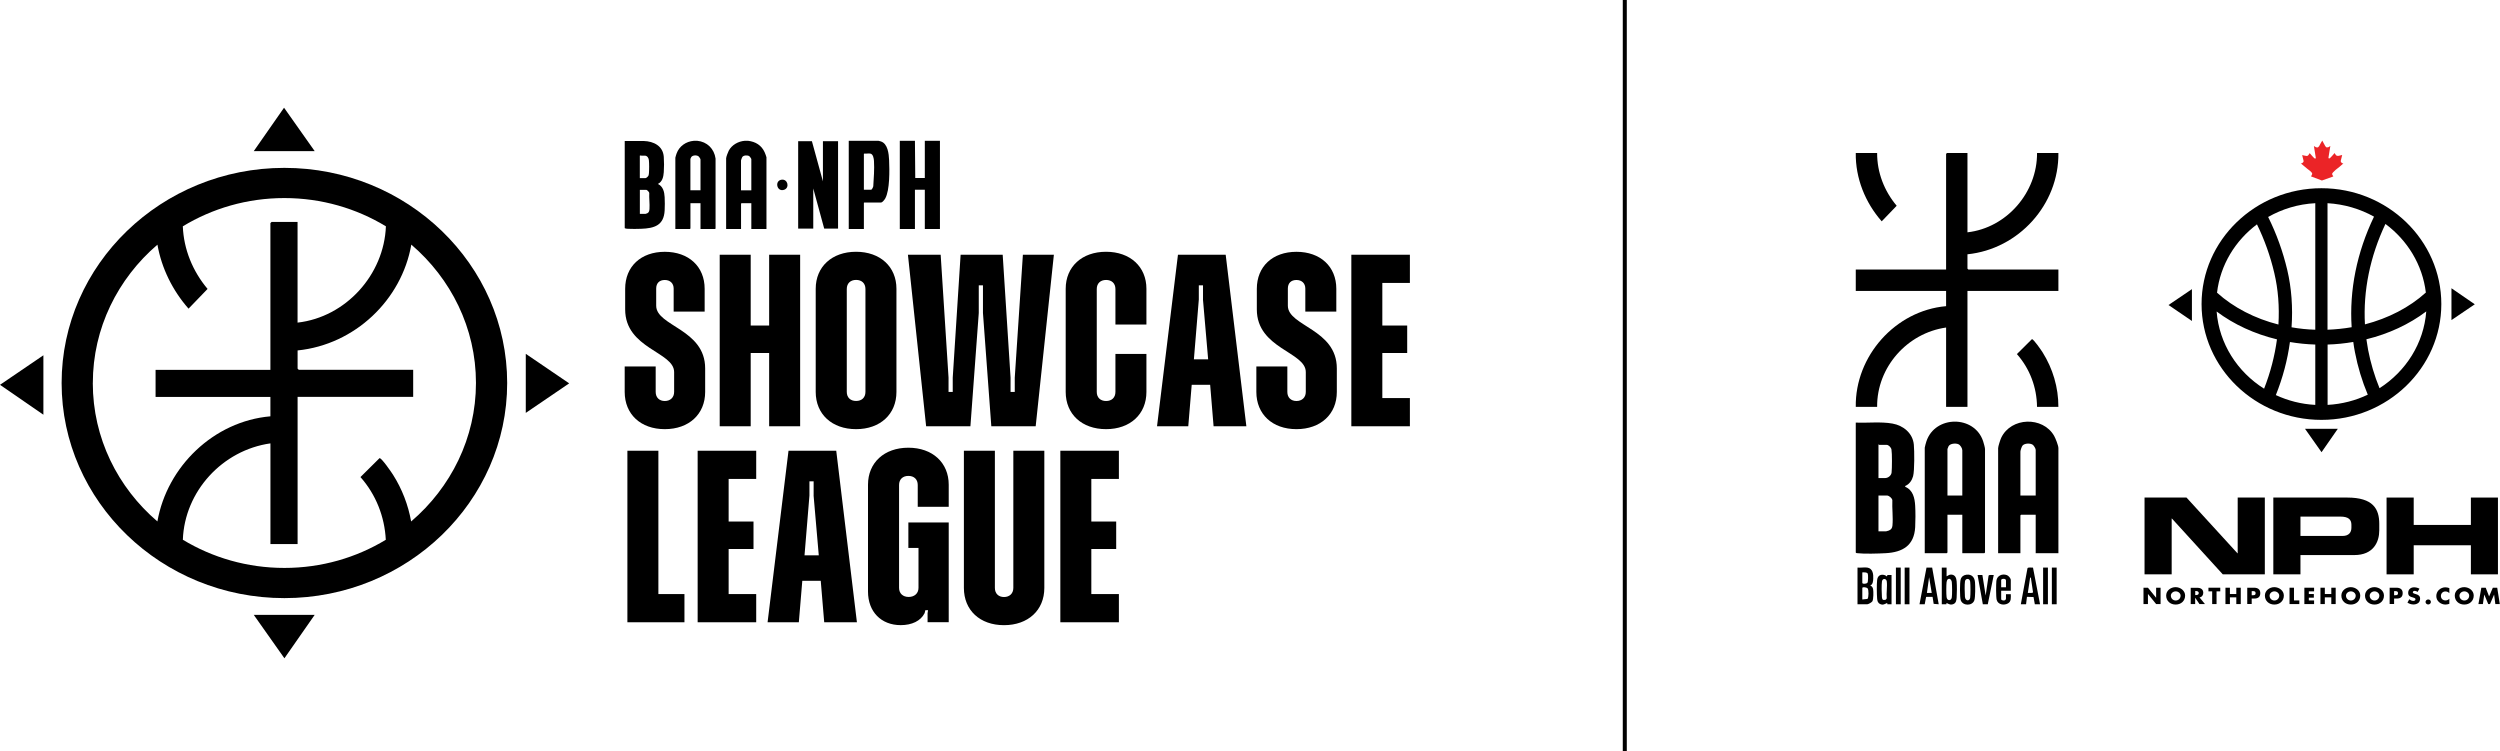 <svg width="882" height="265" viewBox="0 0 882 265" fill="none" xmlns="http://www.w3.org/2000/svg">
<path d="M756.594 175.538H771.397L789.372 195.199H789.457V175.538H799.031V202.629H784.199L766.253 182.939H766.167V202.629H756.594V175.538Z" fill="black"/>
<path d="M811.601 189.083H826.461C828.69 189.083 829.576 187.797 829.576 186.197V185.139C829.576 183.311 828.547 182.253 825.661 182.253H811.601V189.083ZM802.056 175.538H828.118C837.206 175.538 839.406 179.51 839.406 184.825V187.14C839.406 191.169 837.377 195.827 830.604 195.827H811.601V202.629H802.027V175.538H802.056Z" fill="black"/>
<path d="M841.98 175.538H851.554V185.197H871.729V175.538H881.274V202.629H871.729V192.37H851.554V202.629H841.98V175.538Z" fill="black"/>
<path d="M756.223 207.344H757.794L760.652 210.859H760.681V207.344H762.252V213.117H760.681L757.823 209.573H757.794V213.117H756.223V207.344Z" fill="black"/>
<path d="M765.88 210.145C765.88 211.145 766.652 211.859 767.595 211.859C768.538 211.859 769.309 211.145 769.309 210.145C769.309 209.344 768.538 208.63 767.595 208.63C766.623 208.63 765.88 209.344 765.88 210.145ZM770.91 210.116C770.91 211.974 769.509 213.288 767.566 213.288C765.623 213.288 764.223 211.974 764.223 210.116C764.223 208.373 765.823 207.144 767.566 207.144C769.309 207.173 770.91 208.401 770.91 210.116Z" fill="black"/>
<path d="M774.483 209.945H774.626C775.14 209.945 775.712 209.859 775.712 209.231C775.712 208.602 775.14 208.516 774.626 208.516H774.483V209.945ZM777.912 213.117H775.969L774.483 210.917H774.455V213.117H772.883V207.373H775.226C776.426 207.373 777.312 207.916 777.312 209.145C777.312 209.945 776.855 210.631 775.998 210.774L777.912 213.117Z" fill="black"/>
<path d="M781.998 213.117H780.455V208.63H779.141V207.344H783.313V208.63H781.998V213.117Z" fill="black"/>
<path d="M788.97 209.573V207.344H790.542V213.117H788.97V210.745H786.712V213.117H785.141V207.344H786.712V209.573H788.97Z" fill="black"/>
<path d="M794.4 210.002H794.657C795.229 210.002 795.772 210.002 795.772 209.287C795.772 208.573 795.257 208.544 794.657 208.544H794.4V210.002ZM792.828 207.344H795.229C796.515 207.344 797.429 207.916 797.429 209.23C797.429 210.602 796.657 211.174 795.286 211.174H794.4V213.088H792.828V207.344Z" fill="black"/>
<path d="M800.712 210.145C800.712 211.145 801.484 211.859 802.398 211.859C803.341 211.859 804.113 211.145 804.113 210.145C804.113 209.344 803.341 208.63 802.398 208.63C801.484 208.63 800.712 209.344 800.712 210.145ZM805.742 210.116C805.742 211.974 804.341 213.288 802.398 213.288C800.455 213.288 799.055 211.974 799.055 210.116C799.055 208.373 800.655 207.144 802.398 207.144C804.141 207.173 805.742 208.401 805.742 210.116Z" fill="black"/>
<path d="M809.318 211.831H811.204V213.117H807.746V207.344H809.318V211.831Z" fill="black"/>
<path d="M814.552 208.63V209.573H816.324V210.859H814.552V211.831H816.41V213.117H812.98V207.344H816.41V208.63H814.552Z" fill="black"/>
<path d="M822.486 209.573V207.344H824.029V213.117H822.486V210.745H820.199V213.117H818.656V207.344H820.199V209.573H822.486Z" fill="black"/>
<path d="M827.664 210.145C827.664 211.145 828.436 211.859 829.379 211.859C830.322 211.859 831.093 211.145 831.093 210.145C831.093 209.344 830.322 208.63 829.379 208.63C828.436 208.63 827.664 209.344 827.664 210.145ZM832.694 210.116C832.694 211.974 831.293 213.288 829.379 213.288C827.435 213.288 826.035 211.974 826.035 210.116C826.035 208.373 827.635 207.144 829.379 207.144C831.093 207.173 832.694 208.401 832.694 210.116Z" fill="black"/>
<path d="M836.032 210.145C836.032 211.145 836.804 211.859 837.719 211.859C838.662 211.859 839.433 211.145 839.433 210.145C839.433 209.344 838.662 208.63 837.719 208.63C836.804 208.63 836.032 209.344 836.032 210.145ZM841.062 210.116C841.062 211.974 839.662 213.288 837.719 213.288C835.775 213.288 834.375 211.974 834.375 210.116C834.375 208.373 835.975 207.144 837.719 207.144C839.462 207.173 841.062 208.401 841.062 210.116Z" fill="black"/>
<path d="M844.638 210.002H844.895C845.467 210.002 846.01 210.002 846.01 209.287C846.01 208.573 845.495 208.544 844.895 208.544H844.638V210.002ZM843.066 207.344H845.467C846.753 207.344 847.667 207.916 847.667 209.23C847.667 210.602 846.896 211.174 845.524 211.174H844.638V213.088H843.066V207.344Z" fill="black"/>
<path d="M852.924 208.831C852.638 208.602 852.266 208.459 851.895 208.459C851.609 208.459 851.238 208.631 851.238 208.945C851.238 209.288 851.666 209.402 851.924 209.488L852.324 209.602C853.152 209.831 853.81 210.231 853.81 211.174C853.81 211.745 853.667 212.346 853.181 212.717C852.695 213.089 852.066 213.26 851.466 213.26C850.695 213.26 849.952 213.003 849.352 212.603L850.009 211.402C850.409 211.745 850.866 212.003 851.409 212.003C851.781 212.003 852.181 211.831 852.181 211.431C852.181 211.002 851.581 210.86 851.238 210.774C850.266 210.517 849.609 210.259 849.609 209.145C849.609 207.973 850.466 207.202 851.695 207.202C852.295 207.202 853.038 207.373 853.581 207.687L852.924 208.831Z" fill="black"/>
<path d="M857.617 212.374C857.617 212.859 857.188 213.26 856.674 213.26C856.159 213.26 855.73 212.859 855.73 212.374C855.73 211.888 856.159 211.488 856.674 211.488C857.216 211.488 857.617 211.859 857.617 212.374Z" fill="black"/>
<path d="M864.128 209.288C863.814 208.888 863.3 208.659 862.757 208.659C861.785 208.659 861.156 209.374 861.156 210.259C861.156 211.174 861.814 211.831 862.785 211.831C863.3 211.831 863.814 211.603 864.128 211.231V213.031C863.614 213.174 863.242 213.289 862.757 213.289C861.928 213.289 861.128 212.974 860.499 212.431C859.842 211.86 859.527 211.117 859.527 210.259C859.527 209.488 859.842 208.716 860.413 208.145C861.013 207.573 861.871 207.202 862.699 207.202C863.214 207.202 863.671 207.316 864.128 207.487V209.288Z" fill="black"/>
<path d="M867.7 210.145C867.7 211.145 868.472 211.859 869.415 211.859C870.358 211.859 871.13 211.145 871.13 210.145C871.13 209.344 870.358 208.63 869.415 208.63C868.472 208.63 867.7 209.344 867.7 210.145ZM872.73 210.116C872.73 211.974 871.33 213.288 869.386 213.288C867.443 213.288 866.043 211.974 866.043 210.116C866.043 208.373 867.643 207.144 869.386 207.144C871.158 207.173 872.73 208.401 872.73 210.116Z" fill="black"/>
<path d="M875.415 207.344H876.959L878.159 210.431L879.473 207.344H881.017L881.931 213.117H880.359L879.931 209.802H879.902L878.473 213.117H877.845L876.473 209.802H876.444L875.958 213.117H874.387L875.415 207.344Z" fill="black"/>
<path d="M826.689 57.657C826.461 57.657 826.261 57.572 826.089 57.4C825.918 57.229 825.803 57.029 825.803 56.8L826.318 54.714H826.146C826.118 54.714 825.918 54.771 825.575 54.857C825.232 54.971 824.946 55 824.746 55C824.46 55 824.232 54.885 824.089 54.685C823.946 54.457 823.774 54.228 823.631 53.999C823.346 54.342 823.031 54.685 822.746 55.028C822.203 55.628 821.888 55.914 821.774 55.914C821.574 55.914 821.488 55.828 821.488 55.657V55.571L822.145 51.485C821.888 51.685 821.688 51.828 821.574 51.885C821.402 51.971 821.174 51.999 820.888 51.999C820.774 51.999 820.717 51.971 820.688 51.942C820.545 51.828 820.431 51.685 820.345 51.542C820.259 51.399 820.174 51.256 820.117 51.113C819.745 50.456 819.488 49.942 819.288 49.599C819.002 50.084 818.802 50.456 818.659 50.685C818.488 50.97 818.345 51.256 818.202 51.542C818.002 51.856 817.773 52.028 817.516 52.028C817.202 52.028 816.802 51.856 816.344 51.513L817.002 55.6C817.002 55.628 817.03 55.657 817.03 55.686C817.03 55.857 816.944 55.943 816.773 55.943C816.602 55.943 816.316 55.714 815.887 55.2C815.23 54.457 814.887 54.057 814.858 54.028C814.687 54.285 814.544 54.514 814.401 54.714C814.258 54.943 814.058 55.028 813.801 55.028C813.63 55.028 813.344 54.971 812.972 54.885C812.572 54.8 812.286 54.742 812.201 54.714L812.715 56.8V56.857C812.715 57.057 812.601 57.229 812.401 57.4C812.201 57.572 812.001 57.657 811.801 57.657C811.772 57.657 811.743 57.657 811.715 57.629C812.686 58.4 813.429 59.029 813.972 59.515C814.287 59.772 814.63 60.029 814.973 60.286C815.487 60.715 815.744 61.058 815.744 61.315C815.744 61.43 815.687 61.572 815.573 61.773C815.401 62.03 815.316 62.201 815.316 62.258H815.401L819.173 63.687L823.174 62.258H823.203C823.117 62.115 823.031 61.972 822.946 61.83C822.831 61.63 822.774 61.487 822.774 61.372C822.774 61.115 823.203 60.629 824.032 59.915C824.489 59.544 824.946 59.172 825.403 58.829C825.918 58.4 826.375 58 826.775 57.629C826.746 57.657 826.718 57.657 826.689 57.657Z" fill="#EB2427"/>
<path d="M819.005 66.402C795.686 66.402 776.711 84.749 776.711 107.268C776.711 129.815 795.686 148.133 819.005 148.133C842.324 148.133 861.299 129.786 861.299 107.268C861.299 84.72 842.324 66.402 819.005 66.402ZM855.841 103.21C850.04 108.468 842.581 112.297 834.351 114.44C833.694 102.61 836.123 90.55 841.581 79.005C849.325 84.749 854.669 93.379 855.841 103.21ZM830.836 124.3C831.808 129.386 833.322 134.387 835.351 139.245C831.036 141.303 826.292 142.56 821.177 142.846V121.556C824.206 121.47 827.264 121.156 830.236 120.642C830.379 121.87 830.607 123.099 830.836 124.3ZM806.946 95.237C805.402 88.721 803.145 82.463 800.201 76.547C805.145 73.747 810.746 72.004 816.833 71.689V116.327C813.947 116.241 811.204 115.955 808.46 115.469C808.946 108.525 808.46 101.666 806.946 95.237ZM816.833 121.556V142.846C811.861 142.589 807.174 141.36 802.916 139.388C805.345 133.33 807.031 127.014 807.889 120.67C810.832 121.156 813.804 121.47 816.833 121.556ZM821.148 116.327V71.689C827.064 72.032 832.693 73.718 837.552 76.433C831.465 89.093 828.807 102.409 829.664 115.441C826.892 115.926 824.035 116.212 821.148 116.327ZM796.258 79.148C798.915 84.577 800.973 90.35 802.373 96.323C803.745 102.095 804.202 108.239 803.831 114.498C795.515 112.383 788.027 108.525 782.169 103.267C783.312 93.465 788.599 84.892 796.258 79.148ZM782.026 109.897C788.113 114.469 795.4 117.813 803.316 119.727C802.516 125.586 801.001 131.472 798.772 137.131C789.371 131.215 782.912 121.299 782.026 109.897ZM839.495 136.959C837.694 132.558 836.351 128.015 835.465 123.414C835.237 122.185 835.037 120.927 834.865 119.699C842.724 117.784 849.954 114.412 855.984 109.868C855.127 121.156 848.782 131.015 839.495 136.959Z" fill="black"/>
<path d="M773.31 113.24V102.009L765.051 107.61L773.31 113.24Z" fill="black"/>
<path d="M864.875 101.695V112.926L873.105 107.353L864.875 101.695Z" fill="black"/>
<path d="M819.037 159.535L824.781 151.276H813.207L819.037 159.535Z" fill="black"/>
<path d="M654.711 149.087C658.951 149.277 663.508 148.694 667.686 149.44C671.499 150.122 674.83 152.83 675.202 156.87C675.409 159.108 675.466 166.026 674.939 168.005C674.559 169.433 673.625 170.849 672.218 171.418L672.124 171.734C674.902 172.869 675.521 175.711 675.675 178.433C675.802 180.686 675.8 183.741 675.675 185.996C675.315 192.422 671.325 194.832 665.275 195.163C662.658 195.307 657.741 195.458 655.244 195.165C655.02 195.138 654.848 195.146 654.713 194.926V149.087H654.711ZM662.724 168.655H665.112C666.128 168.655 667.224 167.779 667.35 166.733C667.52 165.325 667.55 159.913 667.312 158.599C667.178 157.864 666.328 156.945 665.575 156.945H662.956C662.91 156.945 662.838 156.75 662.725 156.792V168.655H662.724ZM662.724 187.454H665.42C665.472 187.454 666.26 187.229 666.379 187.18C667.246 186.829 667.576 186.285 667.661 185.38C667.925 182.575 667.483 179.325 667.619 176.473C667.551 175.742 666.409 174.818 665.729 174.818H662.724V187.453V187.454Z" fill="black"/>
<path d="M692.302 195.158V181.599H687.063V194.927L686.832 195.158H679.051V157.947C679.051 157.7 679.506 156.104 679.623 155.747C682.674 146.45 696.608 146.415 699.652 155.682C699.832 156.231 700.314 157.932 700.314 158.41V194.927L700.083 195.158H692.302ZM692.302 174.82V158.872C692.302 158.142 691.619 157.013 690.916 156.715C689.944 156.304 688.04 156.442 687.46 157.419C687.399 157.523 687.064 158.356 687.064 158.409V174.818H692.303L692.302 174.82Z" fill="black"/>
<path d="M726.205 195.158H718.193V181.599H713.031L712.8 181.83V195.158H704.941V158.101C704.941 157.473 705.731 155.067 706.039 154.423C709.511 147.159 720.696 146.815 724.691 153.761C725.182 154.615 726.206 157.196 726.206 158.102V195.159L726.205 195.158ZM718.193 174.82V158.719C718.193 158.25 717.536 157.148 717.108 156.876C716.197 156.299 714.314 156.37 713.568 157.174C713.258 157.507 712.8 158.914 712.8 159.335V174.82H718.193Z" fill="black"/>
<path d="M694.12 53.97V81.963C707.982 80.372 718.763 67.889 718.667 53.97H726.203C726.418 72.176 712.161 87.873 694.12 89.714V94.774L694.442 95.097H726.203V102.633H694.12V143.544H686.584V115.552C672.861 117.496 662.117 129.572 662.252 143.544H654.715C654.431 125.621 668.711 109.571 686.583 108.016V102.633H654.715V95.097H686.583V54.293L686.905 53.97H694.119H694.12Z" fill="black"/>
<path d="M662.252 53.97C662.22 60.858 664.759 67.362 669.15 72.596L663.867 78.082C658.042 71.461 654.581 62.854 654.715 53.97H662.251H662.252Z" fill="black"/>
<path d="M726.196 143.546H718.66C718.598 136.667 716.107 130.05 711.562 124.92L716.859 119.66C717.42 119.563 720.163 123.575 720.602 124.27C724.228 130.009 726.227 136.737 726.196 143.546Z" fill="black"/>
<path d="M658.793 200.243C660.732 200.543 660.972 202.565 660.88 204.179C660.836 204.958 660.753 206.166 659.948 206.484L659.95 206.711C660.491 206.765 660.757 207.435 660.837 207.906C660.981 208.764 660.983 211.438 660.57 212.147C660.362 212.502 659.149 213.184 658.794 213.184H655.328V200.241C656.396 200.358 657.769 200.082 658.794 200.241L658.793 200.243ZM657.022 201.937V205.712C657.353 206.154 658.578 205.954 658.859 205.545C659.091 205.206 659.121 202.762 658.948 202.398C658.674 201.821 657.557 201.928 657.022 201.936V201.937ZM657.022 207.408V211.49L658.833 211.299C659.313 210.888 659.328 208.045 658.881 207.551C658.591 207.231 657.16 206.966 657.022 207.407V207.408Z" fill="black"/>
<path d="M686.754 200.243V203.325C687.428 203.047 687.671 202.636 688.507 202.716C689.821 202.841 690.204 203.93 690.303 205.092C690.437 206.643 690.411 209.236 690.305 210.805C690.244 211.7 690.128 212.701 689.207 213.096C688.173 213.539 687.661 213.159 686.754 212.724L686.67 213.197L685.059 213.187V200.244H686.754V200.243ZM687.101 204.445C686.945 204.585 686.775 205.167 686.75 205.401C686.622 206.558 686.617 209.496 686.75 210.647C686.914 212.069 688.392 212.077 688.593 210.789C688.757 209.738 688.718 206.516 688.602 205.406C688.516 204.576 687.841 203.778 687.101 204.446V204.445Z" fill="black"/>
<path d="M717.242 200.264L719.728 213.185L717.888 213.178L717.429 210.633L715.108 210.568L714.798 213.187H712.949L715.289 200.504C715.469 200.024 716.786 200.297 717.241 200.264H717.242ZM716.492 203.788C716.107 203.76 716.228 203.75 716.188 204.019C715.933 205.741 715.659 207.457 715.414 209.18C715.81 209.113 717.124 209.382 717.251 208.93L716.492 203.788Z" fill="black"/>
<path d="M681.665 200.244L683.978 213.185L682.2 213.038L681.813 210.574L679.531 210.587L679.041 213.177L677.199 213.184L679.671 200.249L681.666 200.243L681.665 200.244ZM681.514 209.18L680.59 203.634L679.817 209.18H681.514Z" fill="black"/>
<path d="M667.337 213.186L665.88 213.197L665.796 212.724C664.901 213.118 664.335 213.573 663.33 213.109C662.468 212.711 662.311 211.987 662.247 211.113C662.125 209.473 662.075 206.228 662.252 204.635C662.43 203.042 663.565 202.438 665.026 202.941C665.527 203.114 665.717 203.78 665.88 202.853L667.337 202.864V213.188V213.186ZM664.676 204.273C664.261 204.336 664.018 204.722 663.957 205.105C663.781 206.217 663.835 209.458 663.94 210.649C664.028 211.646 664.335 211.829 665.335 211.566L665.638 211.1C665.46 209.23 665.89 206.896 665.65 205.088C665.585 204.599 665.19 204.195 664.676 204.272V204.273Z" fill="black"/>
<path d="M693.814 202.743C695.654 202.542 696.633 203.677 696.781 205.399C696.892 206.696 696.926 210.696 696.543 211.798C695.833 213.835 692.505 213.81 691.767 211.8C691.388 210.77 691.393 205.43 691.735 204.369C692.047 203.397 692.806 202.855 693.815 202.744L693.814 202.743ZM693.96 204.273C693.54 204.349 693.303 204.704 693.239 205.106C693.065 206.214 693.125 209.304 693.224 210.496C693.364 212.186 694.883 212.122 695.068 210.942C695.233 209.898 695.208 206.341 695.081 205.247C695.008 204.617 694.656 204.146 693.959 204.273H693.96Z" fill="black"/>
<path d="M709.405 208.409H706.015V211.414C706.015 211.798 707.515 212.244 707.706 211.256C707.766 210.948 707.646 209.704 707.71 209.641H709.406C709.412 210.845 709.62 212.194 708.41 212.883C707.01 213.679 704.873 213.334 704.427 211.616C704.168 210.62 704.191 206.097 704.321 204.942C704.528 203.087 706.393 202.273 708.049 202.909C708.627 203.131 709.405 204.018 709.405 204.635V208.409ZM707.711 207.176V204.788C707.711 203.965 706.016 204.115 706.016 204.635V207.178H707.711V207.176Z" fill="black"/>
<path d="M699.386 202.864L700.542 210.106L701.566 203.115C701.714 202.645 702.977 202.938 703.394 202.863L701.288 213.192L699.543 213.184L697.691 202.863H699.386V202.864Z" fill="black"/>
<path d="M670.573 200.243H668.879V213.186H670.573V200.243Z" fill="black"/>
<path d="M673.659 200.243H671.965V213.186H673.659V200.243Z" fill="black"/>
<path d="M725.589 200.243H723.895V213.186H725.589V200.243Z" fill="black"/>
<path d="M722.503 200.243H720.809V213.186H722.503V200.243Z" fill="black"/>
<line x1="573.224" y1="3.09721e-08" x2="573.224" y2="265" stroke="black" stroke-width="1.417"/>
<path d="M15.308 146.312V125.344L0 135.764L15.308 146.312Z" fill="black"/>
<path d="M185.496 124.83V145.669L200.804 135.249L185.496 124.83Z" fill="black"/>
<path d="M100.341 232.241L111.017 216.934H89.535L100.341 232.241Z" fill="black"/>
<path d="M100.212 38L89.535 53.308H111.017L100.212 38Z" fill="black"/>
<path d="M100.335 59.225C56.985 59.225 21.738 93.314 21.738 135.121C21.738 176.928 56.985 211.016 100.335 211.016C143.686 211.016 178.932 176.928 178.932 135.121C178.932 93.314 143.686 59.225 100.335 59.225ZM32.75 135.121C32.75 115.735 41.574 98.279 55.544 86.316C57.011 94.665 60.895 102.498 66.517 108.892L73.232 101.932C67.983 95.681 64.819 88.001 64.497 79.846C74.891 73.542 87.163 69.876 100.322 69.876C113.482 69.876 125.754 73.542 136.148 79.846C135.492 96.877 122.075 111.863 104.979 113.819V78.302H95.807L95.396 78.714V130.49H54.888V140.048H95.396V146.878C75.38 148.615 58.927 164.63 55.531 183.964C41.561 172.014 32.737 154.571 32.737 135.121H32.75ZM145.049 183.977C144.007 178.137 141.846 172.515 138.656 167.486C138.103 166.611 134.617 161.517 133.897 161.633L127.169 168.309C132.61 174.445 135.698 182.253 136.109 190.435C125.728 196.725 113.469 200.365 100.335 200.365C87.201 200.365 74.904 196.712 64.51 190.422C65.115 173.339 78.48 158.816 95.409 156.423V191.94H104.992V140.022H145.77V130.464H105.404L104.992 130.052V123.633C125.214 121.575 141.692 105.83 145.114 86.303C159.084 98.266 167.921 115.722 167.921 135.108C167.921 154.493 159.071 172.001 145.049 183.977Z" fill="black"/>
<path d="M220.391 49.744H227.105C230.617 49.847 233.91 51.481 234.18 55.34C234.296 57.038 234.309 59.057 234.18 60.755C234.052 62.453 233.692 64.087 232.109 64.897C233.949 65.785 234.386 67.676 234.489 69.567C234.566 70.982 234.566 72.834 234.489 74.237C234.219 79.549 230.823 80.553 226.154 80.72C224.726 80.771 222.976 80.797 221.548 80.72C221.214 80.707 220.674 80.668 220.404 80.488V49.744H220.391ZM225.729 62.852H227.697C228.019 62.852 228.662 62.248 228.791 61.939C228.958 61.54 228.984 60.55 228.996 60.074C229.022 59.276 229.035 58.337 228.996 57.552C228.971 56.858 228.971 56.035 228.546 55.481C227.942 54.697 227.311 54.954 226.437 54.928C226.321 54.928 225.729 54.748 225.729 54.967V62.852ZM225.729 75.446H227.762C227.762 75.446 228.289 75.278 228.366 75.24C228.996 74.931 229.086 74.352 229.138 73.709C229.267 71.87 228.958 69.927 229.061 68.075C229.061 67.766 228.276 66.994 228.07 66.994H225.742V75.446H225.729Z" fill="black"/>
<path d="M245.954 49.667C249.453 49.989 251.974 52.484 252.45 55.944V80.63C252.45 80.63 252.296 80.784 252.283 80.784H247.138V71.677H243.587V80.604C243.587 80.604 243.42 80.784 243.407 80.784H238.262V55.636C238.262 55.456 238.622 54.401 238.699 54.156C239.638 51.558 242.044 49.898 244.771 49.68H245.954V49.667ZM247.138 67.149V56.292C247.138 56.035 246.687 55.353 246.469 55.173C245.826 54.658 244.385 54.71 243.883 55.404C243.832 55.481 243.574 56.022 243.574 56.06V67.136H247.125L247.138 67.149Z" fill="black"/>
<path d="M322.788 49.667L322.903 62.788H326.274V49.667H331.612V80.784H326.274V66.93H322.788V80.784H317.449V49.667H322.788Z" fill="black"/>
<path d="M263.885 49.667C266.561 49.976 268.67 51.262 269.777 53.745C269.892 54.015 270.407 55.301 270.407 55.481V80.784H265.068V71.677H261.621C261.621 71.677 261.441 71.844 261.441 71.857V80.784H256.18V55.854C256.18 55.366 256.849 53.642 257.106 53.153C258.212 51.095 260.476 49.847 262.779 49.667H263.885ZM265.068 67.149V56.15C265.068 55.97 264.528 55.198 264.348 55.083C263.705 54.697 262.329 54.735 261.878 55.404C261.788 55.533 261.428 56.472 261.428 56.588V67.149H265.056H265.068Z" fill="black"/>
<path d="M309.896 49.667L310.745 49.886C313.24 50.683 313.575 54.272 313.678 56.511C313.832 59.971 313.961 67.072 312.301 70.043C312.07 70.442 311.311 71.445 310.822 71.445H304.892L304.776 71.561V80.784H299.438V49.667H309.883H309.896ZM307.04 54.182C306.422 54.079 305.548 54.259 304.892 54.182L304.776 54.298V66.93H307.336C307.632 66.93 308.069 65.965 308.095 65.682C308.262 62.839 308.519 59.662 308.339 56.806C308.288 55.957 308.069 54.349 307.04 54.182Z" fill="black"/>
<path d="M286.443 49.822L290.328 63.972V49.822H295.667V80.643H290.778L286.919 66.493V80.643H281.594V49.822H286.443Z" fill="black"/>
<path d="M275.795 63.393C277.917 63.136 278.625 66.171 276.734 66.918C274.084 67.96 273.106 63.715 275.795 63.393Z" fill="black"/>
<path d="M394.745 209.588V219.531H374.086V159.021H394.745V168.964H385.02V184.002H393.793V193.688H385.02V209.588H394.745ZM354.211 220.561C345.708 220.561 340.061 215.286 340.061 207.427V159.021H350.995V207.427C350.995 209.421 352.295 210.63 354.211 210.63C356.128 210.63 357.504 209.421 357.504 207.427V159.021H368.439V207.427C368.439 215.286 362.714 220.561 354.199 220.561H354.211ZM320.47 193.328V184.336H334.71V219.519H327.249V216.316L327.416 215.274H326.464L326.207 216.316C324.818 219.081 321.692 220.548 317.781 220.548C310.835 220.548 306.23 215.788 306.23 208.7V171.01C306.23 163.227 311.954 157.953 320.47 157.953C328.986 157.953 334.71 163.227 334.71 171.01V178.792H323.776V171.1C323.776 169.106 322.477 167.897 320.483 167.897C318.489 167.897 317.19 169.106 317.19 171.1V207.401C317.19 209.395 318.579 210.604 320.573 210.604C322.567 210.604 324.046 209.395 324.046 207.401V193.315H320.483L320.47 193.328ZM287.05 174.83V169.813H285.571V174.83L283.834 195.927H288.864L287.037 174.83H287.05ZM290.781 219.531L289.559 204.918H283.05L281.828 219.531H270.803L278.187 159.021H295.026L302.319 219.531H290.768H290.781ZM266.79 209.588V219.531H246.131V159.021H266.79V168.964H257.065V184.002H265.838V193.688H257.065V209.588H266.79ZM221.343 219.531V159.021H232.277V209.588H241.474V219.531H221.33H221.343ZM497.41 140.433V150.376H476.751V89.866H497.41V99.809H487.685V114.847H496.458V124.533H487.685V140.433H497.41ZM471.631 129.975V138.272C471.631 146.131 465.907 151.405 457.391 151.405C448.875 151.405 443.241 146.131 443.241 138.272V129.28H454.175V138.272C454.175 140.266 455.474 141.475 457.391 141.475C459.308 141.475 460.684 140.266 460.684 138.272V131.274C460.684 124.096 443.408 123.067 443.408 109.148V101.893C443.408 94.021 448.965 88.837 457.391 88.837C465.817 88.837 471.451 94.021 471.451 101.893V109.933H460.517V101.803C460.517 99.989 459.308 98.78 457.391 98.78C455.474 98.78 454.355 99.899 454.355 101.803V107.849C454.355 115.117 471.631 116.056 471.631 129.975ZM424.421 105.675V100.658H422.942V105.675L421.205 126.772H426.235L424.408 105.675H424.421ZM428.152 150.376L426.943 135.763H420.434L419.224 150.376H408.2L415.584 89.866H432.423L439.716 150.376H428.165H428.152ZM404.457 124.868V138.272C404.457 146.131 398.733 151.405 390.217 151.405C381.701 151.405 375.977 146.131 375.977 138.272V101.88C375.977 94.098 381.701 88.824 390.217 88.824C398.733 88.824 404.457 94.098 404.457 101.88V114.5H393.523V101.97C393.523 99.977 392.224 98.767 390.23 98.767C388.236 98.767 386.937 99.977 386.937 101.97V138.272C386.937 140.266 388.236 141.475 390.23 141.475C392.224 141.475 393.523 140.266 393.523 138.272V124.868H404.457ZM365.364 150.376H349.735L346.789 110.435V100.671H345.31V110.435L342.364 150.376H326.735L320.316 89.866H331.867L334.646 133.255V138.272H336.125V133.255L338.904 89.866H353.748L356.527 133.255V138.272H358.006V133.255L360.875 89.866H371.809L365.39 150.376H365.364ZM305.329 101.958C305.329 99.964 304.03 98.754 302.036 98.754C300.042 98.754 298.743 99.964 298.743 101.958V138.259C298.743 140.253 300.042 141.462 302.036 141.462C304.03 141.462 305.329 140.253 305.329 138.259V101.958ZM302.023 151.405C293.521 151.405 287.783 146.131 287.783 138.272V101.88C287.783 94.098 293.508 88.824 302.023 88.824C310.539 88.824 316.264 94.098 316.264 101.88V138.272C316.264 146.131 310.539 151.405 302.023 151.405ZM271.356 150.376V124.533H264.847V150.376H253.913V89.866H264.847V114.847H271.356V89.866H282.291V150.376H271.356ZM248.781 129.975V138.272C248.781 146.131 243.056 151.405 234.541 151.405C226.025 151.405 220.391 146.131 220.391 138.272V129.28H231.325V138.272C231.325 140.266 232.624 141.475 234.541 141.475C236.457 141.475 237.834 140.266 237.834 138.272V131.274C237.834 124.096 220.558 123.067 220.558 109.148V101.893C220.558 94.021 226.115 88.837 234.541 88.837C242.966 88.837 248.601 94.021 248.601 101.893V109.933H237.667V101.803C237.667 99.989 236.444 98.78 234.541 98.78C232.637 98.78 231.505 99.899 231.505 101.803V107.849C231.505 115.117 248.781 116.056 248.781 129.975Z" fill="black"/>
</svg>
